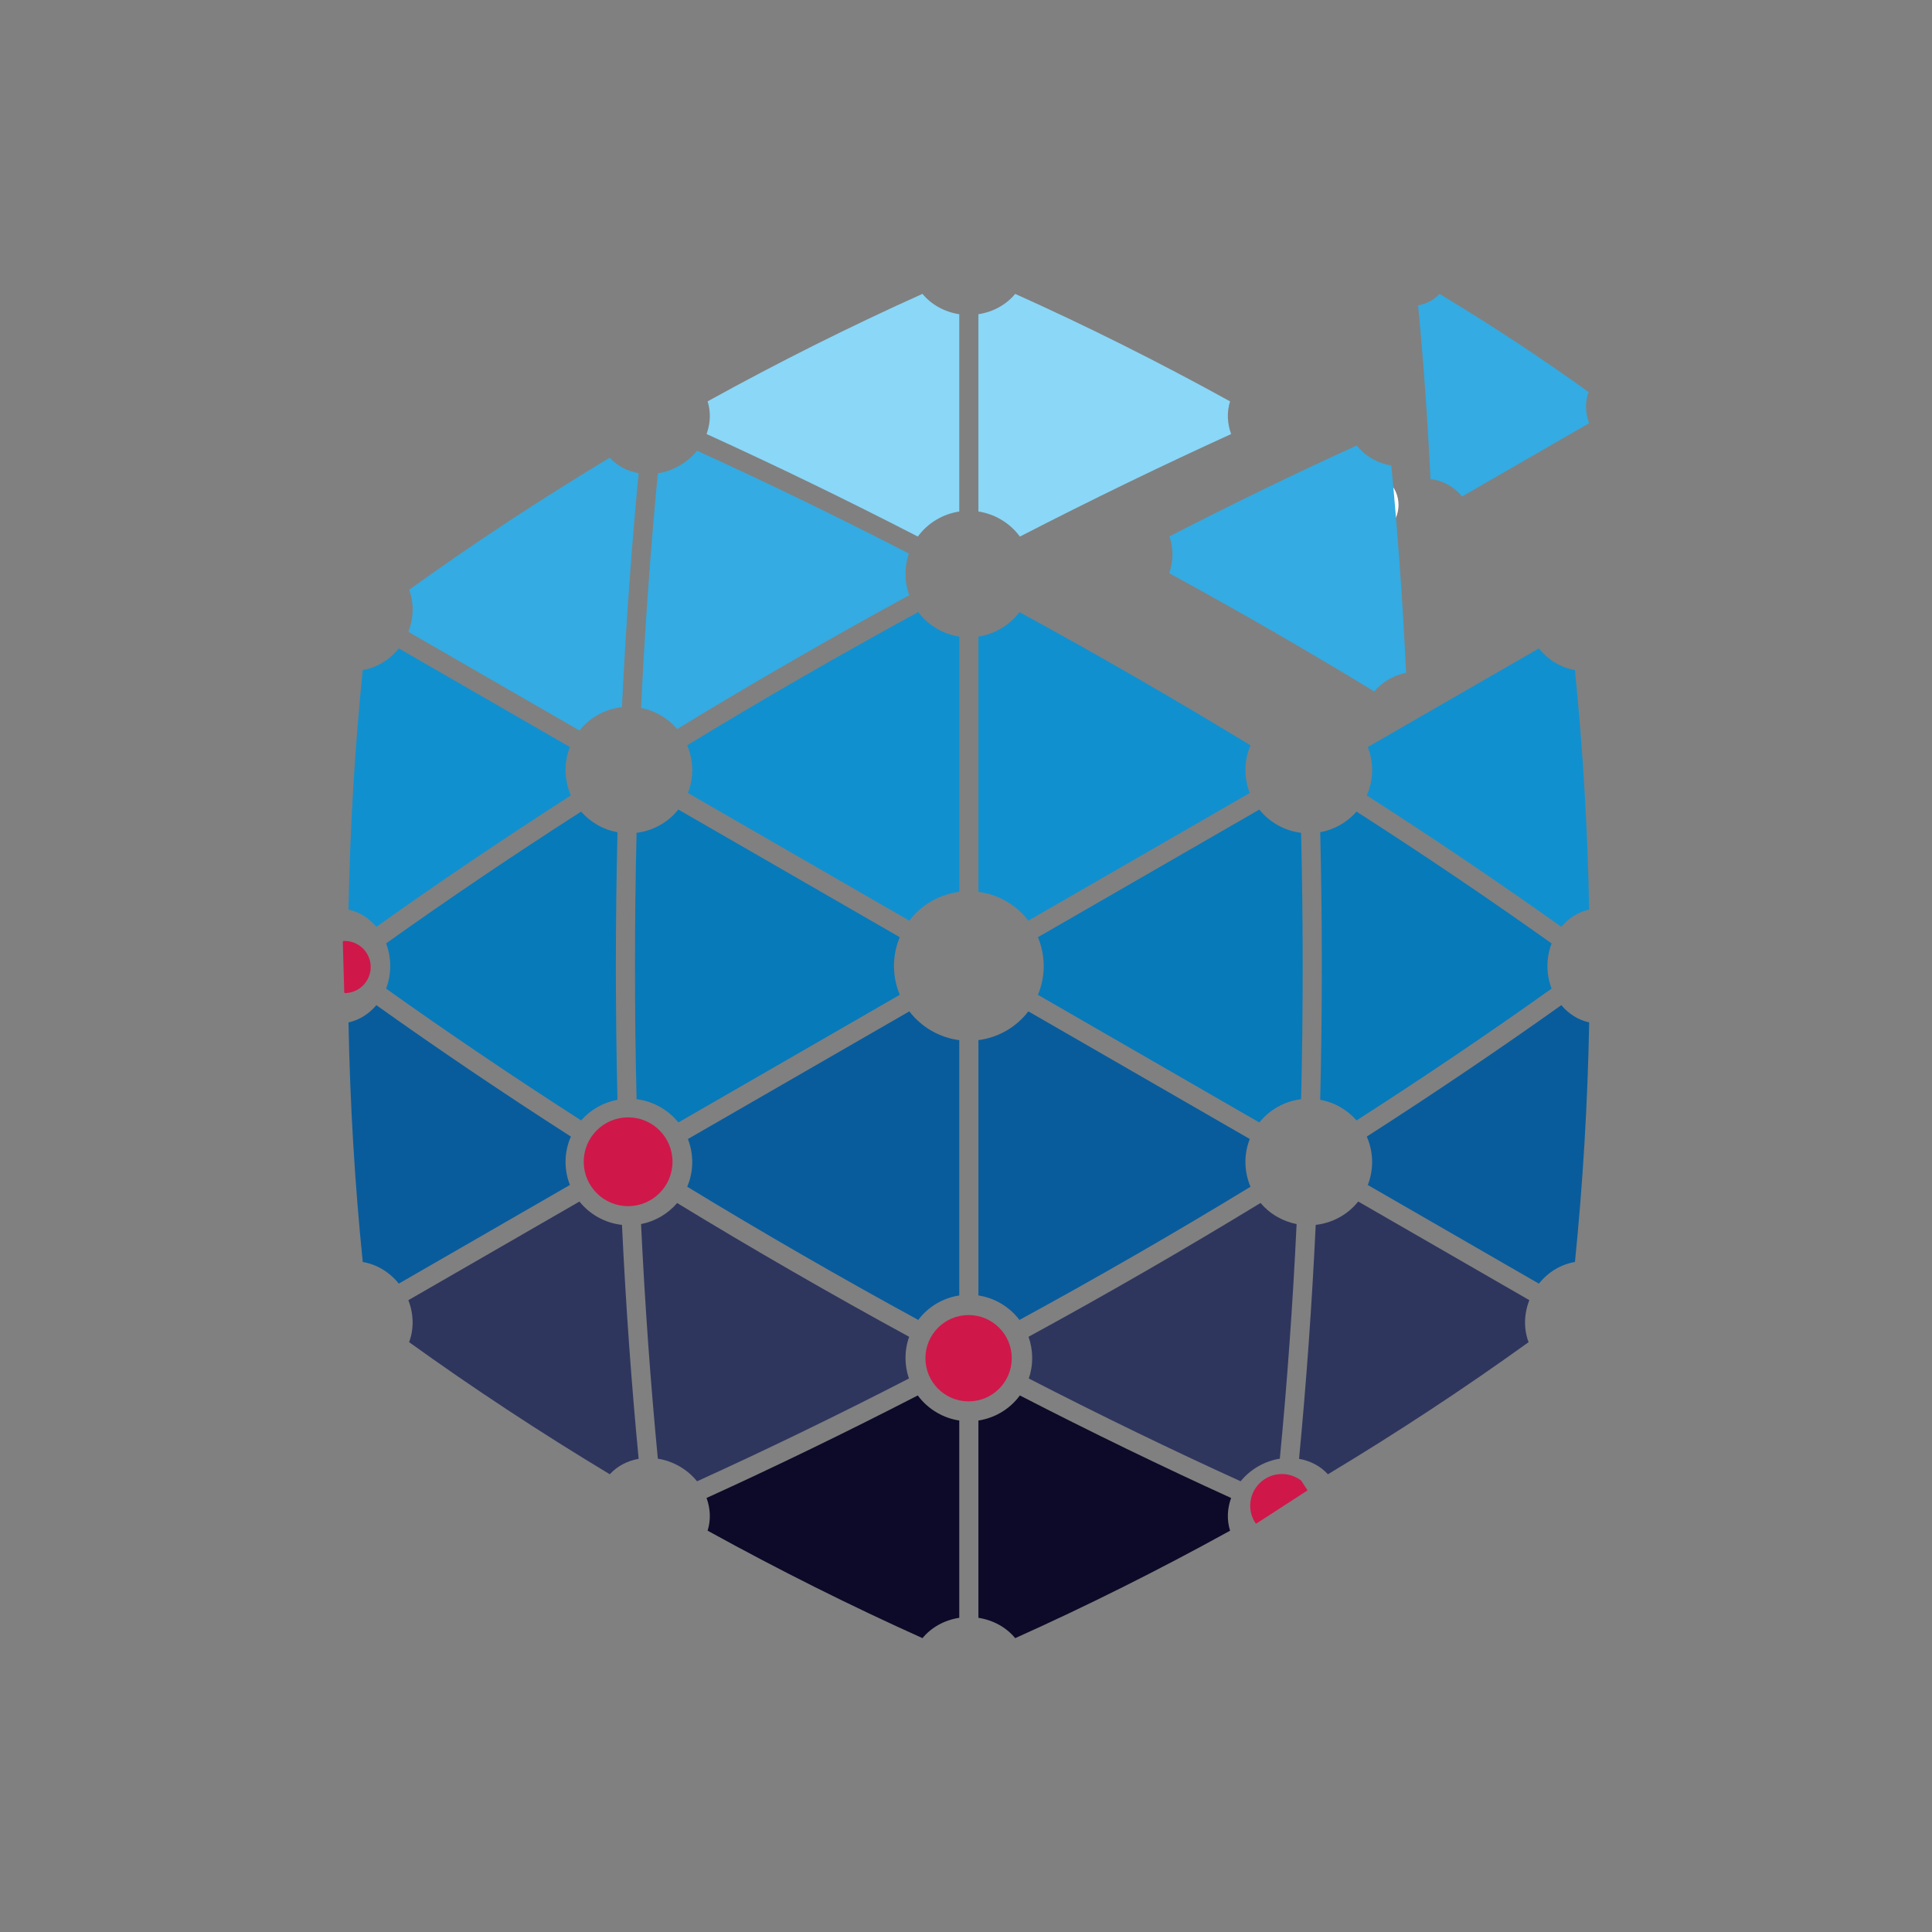 <svg xmlns:inkscape="http://www.inkscape.org/namespaces/inkscape" xmlns:sodipodi="http://sodipodi.sourceforge.net/DTD/sodipodi-0.dtd" xmlns="http://www.w3.org/2000/svg" xmlns:svg="http://www.w3.org/2000/svg" width="500" viewBox="0 0 375 375" height="500" preserveAspectRatio="xMidYMid meet" id="svg83" sodipodi:docname="6.svg" inkscape:version="1.3.2 (091e20ef0f, 2023-11-25, custom)" inkscape:export-filename="6.png" inkscape:export-xdpi="300" inkscape:export-ydpi="300"><rect x="0" y="0" width="375" height="375" fill="#808080" stroke="none"/><defs id="defs21"><g id="g1"></g><clipPath id="e34c1e3dda"><path d="M 258.852 72.172 L 271.445 72.172 L 271.445 84.766 L 258.852 84.766 Z M 258.852 72.172 " clip-rule="nonzero" id="path1"></path></clipPath><clipPath id="2510c2528b"><path d="M 265.148 72.172 C 261.672 72.172 258.852 74.992 258.852 78.469 C 258.852 81.945 261.672 84.766 265.148 84.766 C 268.625 84.766 271.445 81.945 271.445 78.469 C 271.445 74.992 268.625 72.172 265.148 72.172 Z M 265.148 72.172 " clip-rule="nonzero" id="path2"></path></clipPath><clipPath id="23a25305e8"><path d="M 189 37.5 L 239 37.5 L 239 85 L 189 85 Z M 189 37.5 " clip-rule="nonzero" id="path3"></path></clipPath><clipPath id="df069b1cc2"><path d="M 137 37.5 L 187 37.5 L 187 85 L 137 85 Z M 137 37.5 " clip-rule="nonzero" id="path4"></path></clipPath><clipPath id="6b0fdf5d01"><path d="M 67.523 106 L 111 106 L 111 161 L 67.523 161 Z M 67.523 106 " clip-rule="nonzero" id="path5"></path></clipPath><clipPath id="d6e558026d"><path d="M 67.523 175 L 111 175 L 111 230 L 67.523 230 Z M 67.523 175 " clip-rule="nonzero" id="path6"></path></clipPath><clipPath id="039575eb21"><path d="M 137 251 L 187 251 L 187 298.422 L 137 298.422 Z M 137 251 " clip-rule="nonzero" id="path7"></path></clipPath><clipPath id="f7dbce4b93"><path d="M 189 251 L 239 251 L 239 298.422 L 189 298.422 Z M 189 251 " clip-rule="nonzero" id="path8"></path></clipPath><clipPath id="4494471178"><path d="M 265 175 L 308.559 175 L 308.559 230 L 265 230 Z M 265 175 " clip-rule="nonzero" id="path9"></path></clipPath><clipPath id="857ebdff21"><path d="M 265 106 L 308.559 106 L 308.559 161 L 265 161 Z M 265 106 " clip-rule="nonzero" id="path10"></path></clipPath><clipPath id="a98a9f3f25"><path d="M 275 37.5 L 308.559 37.5 L 308.559 77 L 275 77 Z M 275 37.5 " clip-rule="nonzero" id="path11"></path></clipPath><clipPath id="43fae29df0"><path d="M 66 163 L 72 163 L 72 174 L 66 174 Z M 66 163 " clip-rule="nonzero" id="path12"></path></clipPath><clipPath id="b7a92de896"><path d="M 71.801 162.961 L 72.09 173.297 L 66.527 173.457 L 66.234 163.117 Z M 71.801 162.961 " clip-rule="nonzero" id="path13"></path></clipPath><clipPath id="2cf59d273d"><path d="M 71.801 162.961 L 72.09 173.297 L 66.527 173.457 L 66.234 163.117 Z M 71.801 162.961 " clip-rule="nonzero" id="path14"></path></clipPath><clipPath id="20cd730baa"><path d="M 179.617 235.711 L 196.375 235.711 L 196.375 252.469 L 179.617 252.469 Z M 179.617 235.711 " clip-rule="nonzero" id="path15"></path></clipPath><clipPath id="9084934532"><path d="M 187.996 235.711 C 183.367 235.711 179.617 239.461 179.617 244.09 C 179.617 248.715 183.367 252.469 187.996 252.469 C 192.625 252.469 196.375 248.715 196.375 244.09 C 196.375 239.461 192.625 235.711 187.996 235.711 Z M 187.996 235.711 " clip-rule="nonzero" id="path16"></path></clipPath><clipPath id="439ee8cb4a"><path d="M 113.293 197.34 L 130.527 197.34 L 130.527 214.574 L 113.293 214.574 Z M 113.293 197.34 " clip-rule="nonzero" id="path17"></path></clipPath><clipPath id="165420dd27"><path d="M 121.91 197.34 C 117.152 197.34 113.293 201.195 113.293 205.957 C 113.293 210.715 117.152 214.574 121.91 214.574 C 126.672 214.574 130.527 210.715 130.527 205.957 C 130.527 201.195 126.672 197.34 121.91 197.34 Z M 121.91 197.34 " clip-rule="nonzero" id="path18"></path></clipPath><clipPath id="8d085fe689"><path d="M 242 266 L 254 266 L 254 277 L 242 277 Z M 242 266 " clip-rule="nonzero" id="path19"></path></clipPath><clipPath id="2d4cb118ef"><path d="M 240.312 270.891 L 250.328 264.406 L 253.785 269.746 L 243.773 276.234 Z M 240.312 270.891 " clip-rule="nonzero" id="path20"></path></clipPath><clipPath id="417a0ffd90"><path d="M 240.312 270.891 L 250.328 264.406 L 253.785 269.746 L 243.773 276.234 Z M 240.312 270.891 " clip-rule="nonzero" id="path21"></path></clipPath></defs><g clip-path="url(#e34c1e3dda)" id="g23" transform="translate(0.006,19.539)"><g clip-path="url(#2510c2528b)" id="g22"><path fill="#ffffff" d="m 258.852,72.172 h 12.594 v 12.594 h -12.594 z m 0,0" fill-opacity="1" fill-rule="nonzero" id="path22"></path></g></g><path fill="#1190cf" d="m 186.194,173.109 v -49.551 c -1.473,-0.223 -2.926,-0.719 -4.289,-1.504 -1.48,-0.855 -2.711,-1.965 -3.676,-3.25 -7.48,4.078 -15.012,8.301 -22.582,12.66 -7.566,4.363 -14.992,8.766 -22.266,13.195 1.23,2.891 1.34,6.215 0.145,9.266 l 42.973,24.777 c 2.406,-3.16 5.938,-5.105 9.695,-5.594 z m 0,0" fill-opacity="1" fill-rule="evenodd" id="path23"></path><path fill="#1190cf" d="m 189.912,123.559 v 49.551 c 1.852,0.238 3.688,0.836 5.402,1.828 1.715,0.988 3.156,2.277 4.289,3.762 l 42.977,-24.777 c -1.137,-2.914 -1.152,-6.234 0.137,-9.258 -7.277,-4.43 -14.703,-8.832 -22.27,-13.195 -7.566,-4.363 -15.094,-8.586 -22.574,-12.66 -1.98,2.625 -4.867,4.27 -7.961,4.75 z m 0,0" fill-opacity="1" fill-rule="evenodd" id="path24"></path><path fill="#077aba" d="m 174.643,181.91 -42.973,-24.777 c -2.051,2.562 -4.992,4.129 -8.109,4.516 -0.207,8.508 -0.312,17.133 -0.312,25.859 0,8.719 0.105,17.34 0.312,25.844 1.594,0.195 3.18,0.707 4.652,1.559 1.367,0.785 2.523,1.797 3.457,2.957 l 42.973,-24.777 c -1.457,-3.492 -1.535,-7.516 0,-11.18 z m 0,0" fill-opacity="1" fill-rule="evenodd" id="path25"></path><path fill="#085c9c" d="m 176.498,196.305 -42.977,24.777 c 1.137,2.914 1.156,6.234 -0.133,9.258 7.273,4.434 14.699,8.832 22.266,13.195 7.566,4.363 15.098,8.586 22.578,12.66 1.977,-2.625 4.867,-4.273 7.961,-4.746 v -49.555 c -1.852,-0.238 -3.688,-0.84 -5.406,-1.828 -1.715,-0.992 -3.156,-2.281 -4.289,-3.762 z m 0,0" fill-opacity="1" fill-rule="evenodd" id="path26"></path><path fill="#085c9c" d="m 189.912,201.887 v 49.559 c 1.469,0.227 2.922,0.719 4.285,1.508 1.48,0.852 2.711,1.965 3.676,3.246 7.48,-4.074 15.012,-8.297 22.574,-12.656 l 0.113,-0.059 c 7.527,-4.344 14.918,-8.727 22.16,-13.137 -1.227,-2.891 -1.34,-6.215 -0.141,-9.27 l -42.977,-24.777 c -2.41,3.16 -5.938,5.102 -9.691,5.586 z m 0,0" fill-opacity="1" fill-rule="evenodd" id="path27"></path><path fill="#077aba" d="m 201.459,193.094 42.977,24.777 c 2.047,-2.562 4.988,-4.133 8.109,-4.516 0.203,-8.504 0.312,-17.129 0.305,-25.852 0,-8.723 -0.105,-17.348 -0.309,-25.855 -1.594,-0.191 -3.176,-0.703 -4.656,-1.555 -1.363,-0.785 -2.523,-1.797 -3.449,-2.957 l -42.977,24.777 c 1.457,3.492 1.539,7.516 0,11.18 z m 0,0" fill-opacity="1" fill-rule="evenodd" id="path28"></path><g clip-path="url(#23a25305e8)" id="g29" transform="translate(0.006,19.539)"><path fill="#8ad7f8" d="m 197.957,84.609 c 13.957,-7.184 27.664,-13.828 41,-19.898 -0.758,-2.066 -0.859,-4.285 -0.207,-6.344 -13.938,-7.695 -27.887,-14.656 -41.707,-20.863 -1.688,2.047 -4.223,3.504 -7.141,3.941 l 0.004,38.297 c 1.469,0.227 2.922,0.719 4.285,1.508 1.523,0.875 2.785,2.027 3.766,3.359 z m 0,0" fill-opacity="1" fill-rule="evenodd" id="path29"></path></g><g clip-path="url(#df069b1cc2)" id="g30" transform="translate(0.006,19.539)"><path fill="#8ad7f8" d="M 186.188,79.746 V 41.449 c -2.918,-0.441 -5.453,-1.895 -7.141,-3.949 -13.82,6.207 -27.77,13.164 -41.707,20.863 0.652,2.055 0.551,4.281 -0.203,6.344 13.336,6.07 27.047,12.715 41.004,19.898 1.977,-2.691 4.906,-4.379 8.047,-4.859 z m 0,0" fill-opacity="1" fill-rule="evenodd" id="path30"></path></g><path fill="#34abe2" d="M 176.416,107.441 C 162.412,100.234 148.662,93.57 135.299,87.488 c -0.91,1.121 -2.055,2.113 -3.402,2.887 -1.348,0.781 -2.781,1.273 -4.207,1.496 -1.41,14.602 -2.512,29.824 -3.262,45.539 1.301,0.254 2.582,0.723 3.785,1.418 1.254,0.723 2.336,1.633 3.219,2.676 7.305,-4.453 14.762,-8.875 22.363,-13.254 7.594,-4.383 15.16,-8.621 22.676,-12.715 -0.914,-2.566 -0.973,-5.418 -0.055,-8.094 z m 0,0" fill-opacity="1" fill-rule="evenodd" id="path31"></path><path fill="#34abe2" d="m 120.721,137.258 c 0.75,-15.66 1.84,-30.844 3.242,-45.41 -2.172,-0.379 -4.152,-1.402 -5.617,-3.008 -13.633,8.195 -26.641,16.777 -38.941,25.637 0.938,2.488 0.934,5.414 -0.145,8.164 L 112.471,141.785 c 2.082,-2.598 5.078,-4.176 8.25,-4.527 z m 0,0" fill-opacity="1" fill-rule="evenodd" id="path32"></path><g clip-path="url(#6b0fdf5d01)" id="g33" transform="translate(0.006,19.539)"><path fill="#1190cf" d="M 110.609,125.457 77.398,106.309 c -1.84,2.309 -4.371,3.773 -7,4.203 -1.527,15.059 -2.465,30.598 -2.762,46.5 2.117,0.465 3.996,1.664 5.41,3.352 11.93,-8.496 24.547,-17.031 37.758,-25.508 -1.277,-2.918 -1.41,-6.301 -0.195,-9.398 z m 0,0" fill-opacity="1" fill-rule="evenodd" id="path33"></path></g><path fill="#077aba" d="m 112.799,157.531 c -13.254,8.504 -25.906,17.062 -37.859,25.582 0.516,1.348 0.805,2.832 0.805,4.387 0,1.555 -0.289,3.039 -0.805,4.387 11.953,8.516 24.609,17.078 37.863,25.586 1.859,-2.137 4.367,-3.512 7.047,-4.004 -0.203,-8.547 -0.309,-17.211 -0.312,-25.969 0.004,-8.762 0.109,-17.418 0.316,-25.961 -1.352,-0.246 -2.68,-0.723 -3.934,-1.445 -1.207,-0.695 -2.25,-1.566 -3.121,-2.562 z m 0,0" fill-opacity="1" fill-rule="evenodd" id="path34"></path><g clip-path="url(#d6e558026d)" id="g35" transform="translate(0.006,19.539)"><path fill="#085c9c" d="M 110.801,201.07 C 97.594,192.594 84.973,184.062 73.043,175.562 c -1.414,1.688 -3.289,2.887 -5.406,3.352 0.297,15.898 1.234,31.441 2.766,46.5 2.621,0.43 5.152,1.895 6.996,4.199 l 33.211,-19.148 c -1.152,-2.957 -1.156,-6.332 0.191,-9.395 z m 0,0" fill-opacity="1" fill-rule="evenodd" id="path35"></path></g><path fill="#2e365e" d="m 112.471,233.219 -33.211,19.148 c 1.078,2.742 1.082,5.656 0.148,8.145 12.297,8.852 25.305,17.43 38.949,25.641 1.457,-1.598 3.438,-2.617 5.605,-2.996 -1.402,-14.566 -2.492,-29.746 -3.238,-45.406 -1.645,-0.18 -3.281,-0.695 -4.805,-1.574 -1.363,-0.789 -2.52,-1.797 -3.449,-2.957 z m 0,0" fill-opacity="1" fill-rule="evenodd" id="path36"></path><path fill="#2e365e" d="m 124.428,237.59 c 0.75,15.715 1.852,30.941 3.258,45.539 1.434,0.223 2.863,0.719 4.211,1.496 1.352,0.777 2.492,1.77 3.402,2.895 13.367,-6.082 27.117,-12.746 41.125,-19.953 -0.883,-2.574 -0.91,-5.43 0.043,-8.094 -7.516,-4.094 -15.078,-8.336 -22.676,-12.715 -7.598,-4.379 -15.055,-8.797 -22.363,-13.254 -1.836,2.16 -4.324,3.566 -7,4.086 z m 0,0" fill-opacity="1" fill-rule="evenodd" id="path37"></path><g clip-path="url(#039575eb21)" id="g38" transform="translate(0.006,19.539)"><path fill="#0c0a28" d="m 178.133,251.316 c -13.957,7.184 -27.664,13.828 -40.996,19.898 0.75,2.066 0.859,4.285 0.203,6.348 13.941,7.691 27.887,14.648 41.711,20.859 1.684,-2.051 4.219,-3.504 7.137,-3.945 v -38.293 c -1.473,-0.223 -2.926,-0.719 -4.289,-1.508 -1.523,-0.875 -2.785,-2.031 -3.766,-3.359 z m 0,0" fill-opacity="1" fill-rule="evenodd" id="path38"></path></g><g clip-path="url(#f7dbce4b93)" id="g39" transform="translate(0.006,19.539)"><path fill="#0c0a28" d="m 189.906,256.184 v 38.297 c 2.914,0.438 5.449,1.891 7.137,3.945 13.82,-6.207 27.77,-13.168 41.711,-20.859 -0.656,-2.062 -0.555,-4.285 0.199,-6.348 -13.332,-6.07 -27.043,-12.715 -41.004,-19.902 -1.977,2.695 -4.906,4.383 -8.043,4.867 z m 0,0" fill-opacity="1" fill-rule="evenodd" id="path39"></path></g><path fill="#2e365e" d="m 199.682,267.562 c 14.008,7.207 27.758,13.871 41.125,19.953 0.906,-1.121 2.047,-2.113 3.398,-2.891 1.352,-0.777 2.781,-1.27 4.207,-1.496 1.414,-14.598 2.508,-29.82 3.258,-45.535 -1.293,-0.254 -2.574,-0.719 -3.785,-1.418 -1.254,-0.723 -2.332,-1.633 -3.219,-2.676 -7.301,4.449 -14.762,8.871 -22.363,13.258 l -0.098,0.055 c -7.562,4.363 -15.094,8.582 -22.57,12.656 0.91,2.562 0.973,5.418 0.047,8.094 z m 0,0" fill-opacity="1" fill-rule="evenodd" id="path40"></path><path fill="#2e365e" d="m 255.381,237.746 c -0.746,15.664 -1.84,30.844 -3.238,45.41 2.168,0.375 4.148,1.402 5.609,3 13.641,-8.207 26.648,-16.789 38.945,-25.641 -0.941,-2.484 -0.934,-5.406 0.148,-8.152 l -33.215,-19.148 c -2.078,2.602 -5.078,4.18 -8.25,4.531 z m 0,0" fill-opacity="1" fill-rule="evenodd" id="path41"></path><g clip-path="url(#4494471178)" id="g42" transform="translate(0.006,19.539)"><path fill="#085c9c" d="m 265.48,210.469 33.211,19.148 c 1.84,-2.309 4.371,-3.773 7,-4.207 1.523,-15.055 2.465,-30.598 2.762,-46.5 -2.117,-0.461 -3.992,-1.66 -5.41,-3.348 -11.93,8.496 -24.547,17.027 -37.758,25.508 1.281,2.914 1.41,6.301 0.195,9.398 z m 0,0" fill-opacity="1" fill-rule="evenodd" id="path42"></path></g><path fill="#077aba" d="m 263.303,217.477 c 13.254,-8.508 25.906,-17.07 37.859,-25.59 -0.516,-1.344 -0.805,-2.824 -0.805,-4.387 0,-1.555 0.289,-3.035 0.805,-4.379 -11.957,-8.52 -24.609,-17.082 -37.863,-25.59 -1.859,2.133 -4.363,3.512 -7.043,4.004 0.203,8.543 0.312,17.203 0.309,25.973 0,8.754 -0.105,17.418 -0.312,25.957 1.348,0.246 2.676,0.723 3.93,1.445 1.207,0.699 2.254,1.57 3.121,2.566 z m 0,0" fill-opacity="1" fill-rule="evenodd" id="path43"></path><g clip-path="url(#857ebdff21)" id="g44" transform="translate(0.006,19.539)"><path fill="#1190cf" d="m 265.285,134.852 c 13.211,8.48 25.832,17.012 37.762,25.508 1.414,-1.68 3.289,-2.883 5.402,-3.344 -0.297,-15.902 -1.238,-31.445 -2.762,-46.504 -2.625,-0.43 -5.156,-1.895 -6.992,-4.199 l -33.215,19.148 c 1.152,2.957 1.156,6.336 -0.195,9.391 z m 0,0" fill-opacity="1" fill-rule="evenodd" id="path44"></path></g><g clip-path="url(#a98a9f3f25)" id="g45" transform="translate(0.006,19.539)"><path fill="#34abe2" d="m 283.777,76.828 24.672,-14.227 c -0.797,-2.035 -0.805,-4.203 -0.109,-6.047 -9.137,-6.578 -18.801,-12.953 -28.934,-19.051 -1.086,1.184 -2.559,1.941 -4.164,2.227 1.043,10.82 1.852,22.098 2.406,33.734 1.223,0.133 2.434,0.516 3.566,1.168 1.012,0.586 1.871,1.336 2.562,2.195 z m 0,0" fill-opacity="1" fill-rule="evenodd" id="path45"></path></g><path fill="#34abe2" d="m 226.987,104.113 c 12.375,-6.371 24.527,-12.262 36.34,-17.633 0.801,0.992 1.809,1.867 3.004,2.551 1.191,0.691 2.457,1.125 3.719,1.324 1.246,12.898 2.215,26.352 2.879,40.238 -1.148,0.223 -2.277,0.641 -3.344,1.254 -1.109,0.637 -2.062,1.441 -2.844,2.363 -6.457,-3.934 -13.047,-7.84 -19.762,-11.715 -6.711,-3.867 -13.398,-7.613 -20.039,-11.234 0.809,-2.266 0.859,-4.785 0.047,-7.148 z m 0,0" fill-opacity="1" fill-rule="evenodd" id="path46"></path><g clip-path="url(#43fae29df0)" id="g49" transform="translate(0.006,19.539)"><g clip-path="url(#b7a92de896)" id="g48"><g clip-path="url(#2cf59d273d)" id="g47"><path fill="#de2a33" d="m 66.809,173.016 -0.273,-9.699 c -0.008,-0.141 0.062,-0.215 0.207,-0.219 0.332,-0.008 0.66,0.016 0.988,0.07 0.328,0.055 0.648,0.145 0.957,0.262 0.312,0.117 0.609,0.266 0.891,0.441 0.281,0.18 0.543,0.383 0.785,0.609 0.238,0.227 0.457,0.477 0.648,0.75 0.191,0.27 0.355,0.559 0.492,0.859 0.137,0.305 0.242,0.617 0.316,0.941 0.074,0.324 0.113,0.652 0.125,0.984 0.008,0.336 -0.016,0.664 -0.07,0.992 -0.055,0.328 -0.141,0.648 -0.262,0.957 -0.117,0.312 -0.266,0.605 -0.441,0.887 -0.176,0.285 -0.379,0.547 -0.609,0.785 -0.227,0.242 -0.477,0.461 -0.746,0.652 -0.273,0.191 -0.559,0.355 -0.863,0.492 -0.305,0.137 -0.617,0.242 -0.941,0.316 -0.324,0.074 -0.652,0.117 -0.984,0.125 -0.141,0.004 -0.215,-0.062 -0.219,-0.207 z m 0,0" fill-opacity="1" fill-rule="nonzero" id="path47" style="fill:#d0174a;fill-opacity:1"></path></g></g></g><g clip-path="url(#20cd730baa)" id="g51" transform="translate(0.006,19.539)"><g clip-path="url(#9084934532)" id="g50"><path fill="#de2a33" d="M 179.617,235.711 H 196.375 v 16.758 h -16.758 z m 0,0" fill-opacity="1" fill-rule="nonzero" id="path49" style="fill:#d0174a;fill-opacity:1"></path></g></g><g clip-path="url(#439ee8cb4a)" id="g53" transform="translate(0.006,19.539)"><g clip-path="url(#165420dd27)" id="g52"><path fill="#de2a33" d="m 113.293,197.34 h 17.234 v 17.234 h -17.234 z m 0,0" fill-opacity="1" fill-rule="nonzero" id="path51" style="fill:#d0174a;fill-opacity:1"></path></g></g><g clip-path="url(#8d085fe689)" id="g56" transform="translate(0.006,19.539)"><g clip-path="url(#2d4cb118ef)" id="g55"><g clip-path="url(#417a0ffd90)" id="g54"><path fill="#de2a33" d="m 253.887,269.727 -9.883,6.402 c -0.059,0.039 -0.125,0.051 -0.195,0.035 -0.07,-0.012 -0.125,-0.051 -0.164,-0.113 -0.219,-0.336 -0.402,-0.695 -0.551,-1.07 -0.148,-0.375 -0.258,-0.758 -0.332,-1.156 -0.074,-0.398 -0.105,-0.797 -0.102,-1.199 0.008,-0.406 0.051,-0.805 0.137,-1.199 0.082,-0.395 0.207,-0.777 0.363,-1.148 0.16,-0.367 0.355,-0.719 0.586,-1.055 0.227,-0.332 0.488,-0.637 0.777,-0.918 0.289,-0.281 0.602,-0.531 0.941,-0.75 0.34,-0.219 0.695,-0.406 1.07,-0.555 0.375,-0.148 0.762,-0.258 1.156,-0.332 0.398,-0.074 0.797,-0.109 1.203,-0.102 0.402,0.004 0.801,0.051 1.195,0.133 0.395,0.086 0.777,0.207 1.148,0.367 0.371,0.16 0.723,0.355 1.055,0.582 0.332,0.23 0.637,0.488 0.918,0.777 0.281,0.289 0.535,0.605 0.754,0.941 0.039,0.062 0.051,0.125 0.035,0.195 -0.016,0.07 -0.051,0.125 -0.113,0.164 z m 0,0" fill-opacity="1" fill-rule="nonzero" id="path53" style="fill:#d0174a;fill-opacity:1"></path></g></g></g></svg>